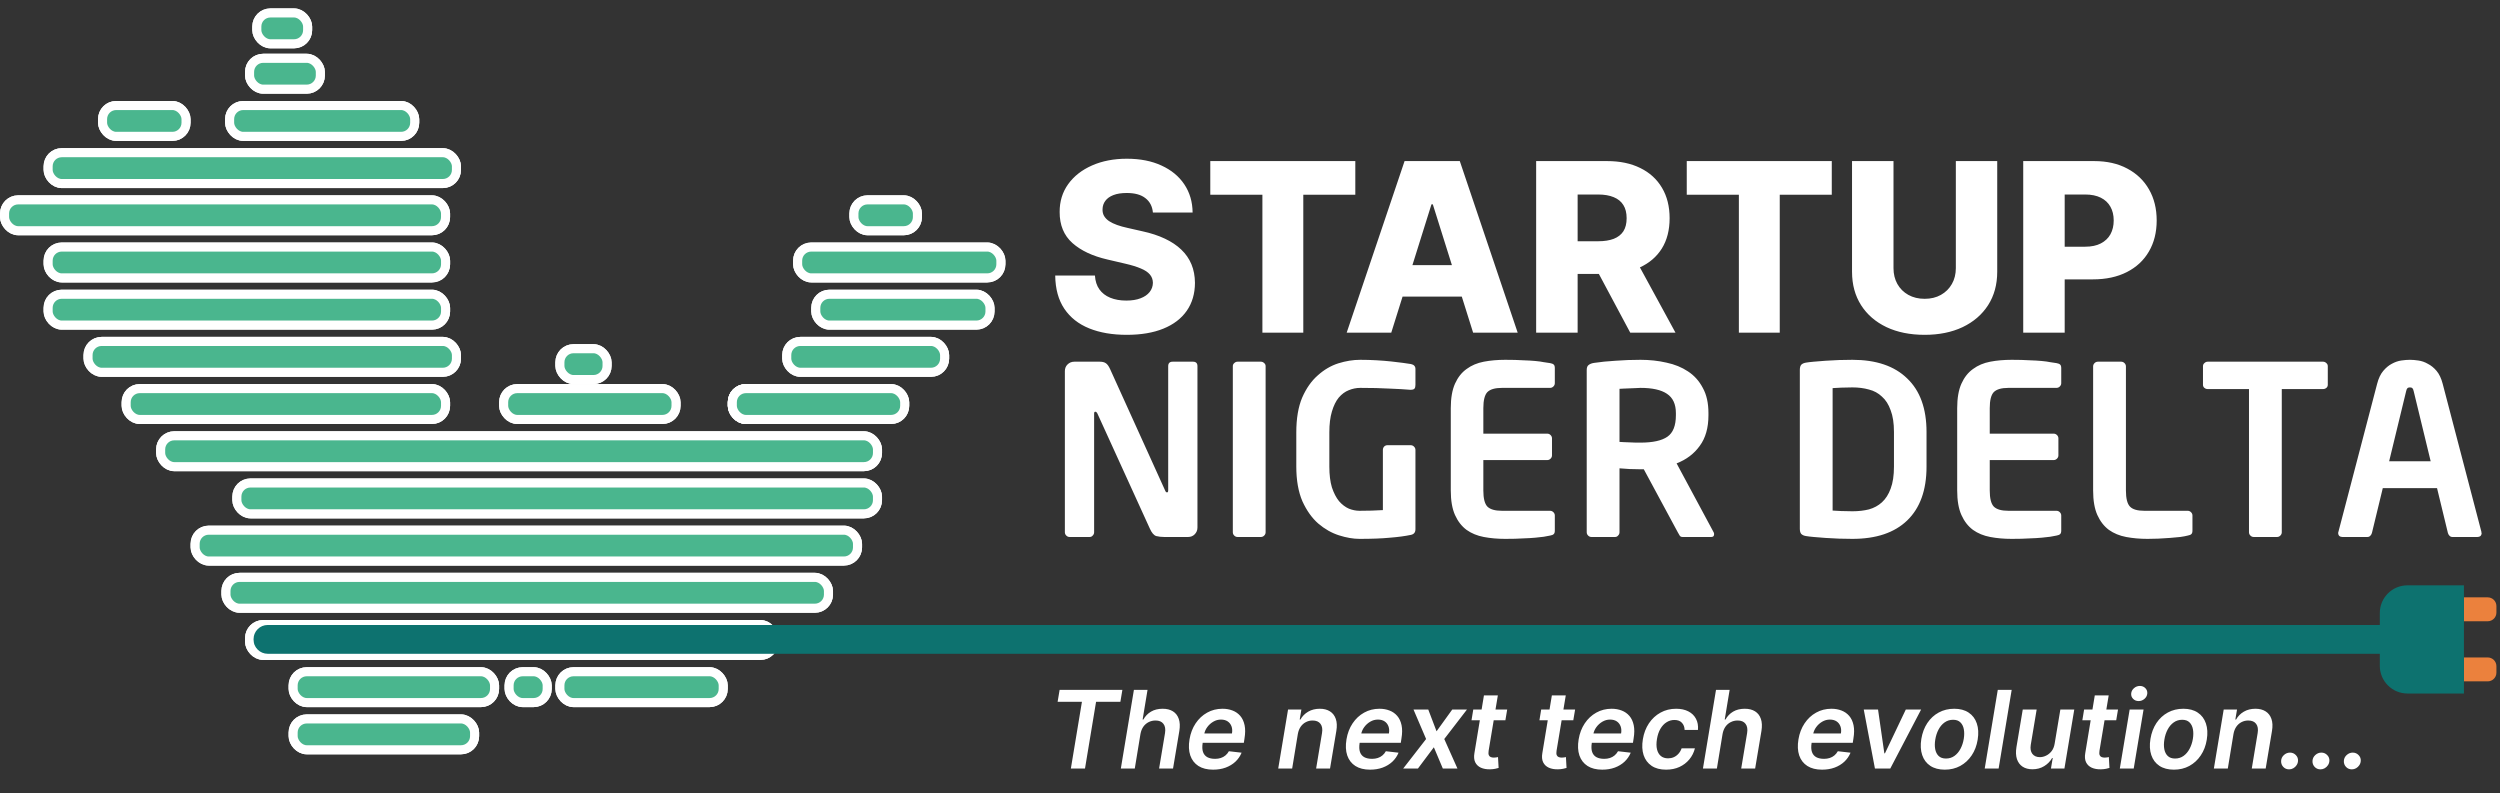 <svg width="208" height="66" viewBox="0 0 208 66" fill="none" xmlns="http://www.w3.org/2000/svg">
<rect x="0" y="0" width="208" height="66" fill="#333333" stroke="none"/>
<path d="M87.994 58.389L88.16 57.396H93.382L93.216 58.389H91.193L90.272 63.94H89.096L90.017 58.389H87.994ZM94.887 61.064L94.414 63.94H93.254L94.341 57.396H95.475L95.066 59.866H95.127C95.282 59.587 95.494 59.367 95.763 59.208C96.033 59.048 96.358 58.968 96.737 58.968C97.074 58.968 97.357 59.039 97.587 59.182C97.817 59.325 97.979 59.534 98.073 59.808C98.169 60.083 98.185 60.419 98.121 60.815L97.597 63.94H96.437L96.929 60.994C96.982 60.664 96.939 60.407 96.798 60.224C96.659 60.038 96.44 59.946 96.14 59.946C95.933 59.946 95.742 59.991 95.568 60.08C95.393 60.167 95.246 60.294 95.127 60.46C95.01 60.627 94.93 60.828 94.887 61.064ZM100.93 64.036C100.438 64.036 100.031 63.934 99.709 63.73C99.388 63.523 99.162 63.231 99.032 62.854C98.904 62.475 98.883 62.028 98.968 61.515C99.051 61.01 99.22 60.567 99.476 60.185C99.732 59.802 100.051 59.504 100.435 59.291C100.82 59.075 101.246 58.968 101.713 58.968C102.015 58.968 102.293 59.017 102.547 59.115C102.801 59.211 103.015 59.36 103.189 59.562C103.364 59.765 103.484 60.023 103.55 60.336C103.616 60.647 103.613 61.017 103.541 61.448L103.487 61.803H99.46L99.585 61.023H102.499C102.537 60.801 102.525 60.604 102.461 60.432C102.397 60.257 102.29 60.12 102.141 60.019C101.992 59.919 101.806 59.869 101.582 59.869C101.354 59.869 101.141 59.928 100.943 60.045C100.747 60.16 100.582 60.309 100.447 60.492C100.313 60.675 100.228 60.868 100.192 61.071L100.061 61.819C100.014 62.125 100.025 62.376 100.093 62.569C100.161 62.763 100.28 62.906 100.451 62.998C100.621 63.089 100.836 63.135 101.096 63.135C101.267 63.135 101.424 63.112 101.569 63.065C101.714 63.018 101.843 62.948 101.956 62.854C102.071 62.758 102.167 62.641 102.243 62.502L103.301 62.624C103.184 62.909 103.013 63.159 102.787 63.372C102.561 63.583 102.29 63.747 101.975 63.864C101.662 63.979 101.313 64.036 100.93 64.036ZM107.981 61.064L107.508 63.94H106.348L107.166 59.032H108.275L108.135 59.866H108.195C108.349 59.591 108.564 59.373 108.841 59.211C109.118 59.049 109.441 58.968 109.809 58.968C110.144 58.968 110.425 59.04 110.653 59.185C110.881 59.328 111.043 59.538 111.139 59.815C111.234 60.09 111.249 60.423 111.183 60.815L110.659 63.94H109.502L109.991 60.994C110.047 60.668 110.005 60.412 109.867 60.227C109.73 60.04 109.511 59.946 109.208 59.946C109.006 59.946 108.82 59.991 108.649 60.08C108.479 60.167 108.335 60.294 108.218 60.46C108.103 60.627 108.024 60.828 107.981 61.064ZM113.989 64.036C113.497 64.036 113.09 63.934 112.768 63.73C112.447 63.523 112.221 63.231 112.091 62.854C111.963 62.475 111.942 62.028 112.027 61.515C112.11 61.01 112.279 60.567 112.535 60.185C112.791 59.802 113.11 59.504 113.494 59.291C113.879 59.075 114.306 58.968 114.772 58.968C115.075 58.968 115.353 59.017 115.606 59.115C115.86 59.211 116.074 59.36 116.248 59.562C116.423 59.765 116.544 60.023 116.61 60.336C116.676 60.647 116.672 61.017 116.6 61.448L116.546 61.803H112.519L112.644 61.023H115.558C115.597 60.801 115.584 60.604 115.52 60.432C115.456 60.257 115.349 60.12 115.2 60.019C115.051 59.919 114.865 59.869 114.641 59.869C114.413 59.869 114.2 59.928 114.002 60.045C113.806 60.16 113.641 60.309 113.507 60.492C113.372 60.675 113.287 60.868 113.251 61.071L113.12 61.819C113.073 62.125 113.084 62.376 113.152 62.569C113.22 62.763 113.339 62.906 113.51 62.998C113.68 63.089 113.895 63.135 114.155 63.135C114.326 63.135 114.483 63.112 114.628 63.065C114.773 63.018 114.902 62.948 115.015 62.854C115.13 62.758 115.226 62.641 115.303 62.502L116.36 62.624C116.243 62.909 116.072 63.159 115.846 63.372C115.62 63.583 115.349 63.747 115.034 63.864C114.721 63.979 114.373 64.036 113.989 64.036ZM118.831 59.032L119.521 60.844L120.828 59.032H122.052L120.163 61.486L121.259 63.94H120.042L119.297 62.173L117.974 63.94H116.747L118.652 61.486L117.603 59.032H118.831ZM125.398 59.032L125.248 59.927H122.429L122.576 59.032H125.398ZM123.464 57.856H124.621L123.854 62.464C123.831 62.62 123.835 62.739 123.867 62.822C123.901 62.903 123.955 62.958 124.03 62.988C124.107 63.018 124.193 63.033 124.289 63.033C124.359 63.033 124.425 63.028 124.487 63.017C124.549 63.004 124.598 62.995 124.634 62.988L124.685 63.892C124.615 63.914 124.52 63.937 124.401 63.963C124.284 63.988 124.143 64.003 123.979 64.007C123.685 64.014 123.429 63.969 123.212 63.873C122.997 63.775 122.839 63.625 122.739 63.423C122.641 63.218 122.619 62.963 122.672 62.656L123.464 57.856ZM131.049 59.032L130.898 59.927H128.08L128.227 59.032H131.049ZM129.115 57.856H130.272L129.505 62.464C129.482 62.62 129.486 62.739 129.518 62.822C129.552 62.903 129.606 62.958 129.681 62.988C129.757 63.018 129.844 63.033 129.94 63.033C130.01 63.033 130.076 63.028 130.138 63.017C130.2 63.004 130.249 62.995 130.285 62.988L130.336 63.892C130.266 63.914 130.171 63.937 130.051 63.963C129.934 63.988 129.794 64.003 129.63 64.007C129.336 64.014 129.08 63.969 128.863 63.873C128.647 63.775 128.49 63.625 128.39 63.423C128.292 63.218 128.269 62.963 128.323 62.656L129.115 57.856ZM133.305 64.036C132.813 64.036 132.406 63.934 132.085 63.73C131.763 63.523 131.537 63.231 131.407 62.854C131.279 62.475 131.258 62.028 131.343 61.515C131.426 61.01 131.596 60.567 131.851 60.185C132.107 59.802 132.427 59.504 132.81 59.291C133.196 59.075 133.622 58.968 134.088 58.968C134.391 58.968 134.669 59.017 134.922 59.115C135.176 59.211 135.39 59.36 135.565 59.562C135.74 59.765 135.86 60.023 135.926 60.336C135.992 60.647 135.989 61.017 135.916 61.448L135.862 61.803H131.835L131.96 61.023H134.875C134.913 60.801 134.9 60.604 134.836 60.432C134.772 60.257 134.666 60.12 134.517 60.019C134.367 59.919 134.181 59.869 133.957 59.869C133.729 59.869 133.516 59.928 133.318 60.045C133.122 60.16 132.957 60.309 132.823 60.492C132.689 60.675 132.603 60.868 132.567 61.071L132.436 61.819C132.389 62.125 132.4 62.376 132.468 62.569C132.536 62.763 132.656 62.906 132.826 62.998C132.997 63.089 133.212 63.135 133.472 63.135C133.642 63.135 133.8 63.112 133.945 63.065C134.089 63.018 134.218 62.948 134.331 62.854C134.446 62.758 134.542 62.641 134.619 62.502L135.677 62.624C135.559 62.909 135.388 63.159 135.162 63.372C134.936 63.583 134.666 63.747 134.35 63.864C134.037 63.979 133.689 64.036 133.305 64.036ZM138.617 64.036C138.127 64.036 137.724 63.929 137.409 63.714C137.093 63.498 136.873 63.201 136.747 62.822C136.624 62.441 136.603 62.002 136.686 61.505C136.767 61.007 136.935 60.567 137.188 60.185C137.444 59.802 137.766 59.504 138.153 59.291C138.541 59.075 138.975 58.968 139.454 58.968C139.852 58.968 140.192 59.041 140.473 59.188C140.757 59.333 140.968 59.539 141.106 59.805C141.247 60.069 141.301 60.378 141.269 60.732H140.16C140.156 60.495 140.082 60.298 139.94 60.141C139.797 59.981 139.588 59.901 139.313 59.901C139.075 59.901 138.855 59.965 138.655 60.093C138.455 60.218 138.285 60.4 138.147 60.636C138.008 60.873 137.913 61.156 137.859 61.486C137.804 61.821 137.805 62.108 137.863 62.349C137.922 62.588 138.03 62.772 138.185 62.902C138.343 63.03 138.542 63.094 138.783 63.094C138.953 63.094 139.112 63.062 139.259 62.998C139.406 62.932 139.535 62.837 139.646 62.713C139.759 62.59 139.847 62.44 139.911 62.263H141.017C140.929 62.61 140.774 62.918 140.55 63.186C140.329 63.453 140.054 63.661 139.726 63.813C139.397 63.962 139.028 64.036 138.617 64.036ZM143.318 61.064L142.845 63.94H141.685L142.772 57.396H143.906L143.497 59.866H143.558C143.714 59.587 143.926 59.367 144.194 59.208C144.465 59.048 144.789 58.968 145.169 58.968C145.505 58.968 145.789 59.039 146.019 59.182C146.249 59.325 146.411 59.534 146.504 59.808C146.6 60.083 146.616 60.419 146.552 60.815L146.028 63.94H144.868L145.36 60.994C145.414 60.664 145.37 60.407 145.229 60.224C145.091 60.038 144.871 59.946 144.571 59.946C144.364 59.946 144.174 59.991 143.999 60.08C143.824 60.167 143.677 60.294 143.558 60.46C143.441 60.627 143.361 60.828 143.318 61.064ZM151.594 64.036C151.101 64.036 150.695 63.934 150.373 63.73C150.051 63.523 149.825 63.231 149.695 62.854C149.567 62.475 149.546 62.028 149.631 61.515C149.714 61.01 149.884 60.567 150.14 60.185C150.395 59.802 150.715 59.504 151.098 59.291C151.484 59.075 151.91 58.968 152.376 58.968C152.679 58.968 152.957 59.017 153.211 59.115C153.464 59.211 153.678 59.36 153.853 59.562C154.028 59.765 154.148 60.023 154.214 60.336C154.28 60.647 154.277 61.017 154.204 61.448L154.15 61.803H150.124L150.248 61.023H153.163C153.201 60.801 153.188 60.604 153.124 60.432C153.06 60.257 152.954 60.12 152.805 60.019C152.656 59.919 152.469 59.869 152.245 59.869C152.018 59.869 151.804 59.928 151.606 60.045C151.41 60.16 151.245 60.309 151.111 60.492C150.977 60.675 150.892 60.868 150.855 61.071L150.724 61.819C150.677 62.125 150.688 62.376 150.756 62.569C150.824 62.763 150.944 62.906 151.114 62.998C151.285 63.089 151.5 63.135 151.76 63.135C151.93 63.135 152.088 63.112 152.233 63.065C152.378 63.018 152.506 62.948 152.619 62.854C152.734 62.758 152.83 62.641 152.907 62.502L153.965 62.624C153.848 62.909 153.676 63.159 153.45 63.372C153.224 63.583 152.954 63.747 152.639 63.864C152.325 63.979 151.977 64.036 151.594 64.036ZM159.838 59.032L157.272 63.94H155.994L155.064 59.032H156.253L156.777 62.678H156.828L158.563 59.032H159.838ZM161.808 64.036C161.324 64.036 160.921 63.93 160.6 63.717C160.28 63.504 160.055 63.204 159.926 62.819C159.796 62.433 159.772 61.986 159.855 61.477C159.938 60.974 160.104 60.534 160.354 60.157C160.605 59.78 160.921 59.488 161.303 59.281C161.686 59.072 162.116 58.968 162.591 58.968C163.074 58.968 163.476 59.075 163.795 59.291C164.115 59.504 164.34 59.803 164.47 60.189C164.602 60.574 164.626 61.024 164.543 61.537C164.462 62.038 164.295 62.476 164.042 62.851C163.79 63.226 163.474 63.517 163.092 63.726C162.711 63.933 162.283 64.036 161.808 64.036ZM161.904 63.11C162.172 63.11 162.407 63.037 162.61 62.892C162.814 62.745 162.982 62.548 163.112 62.301C163.244 62.052 163.335 61.775 163.386 61.47C163.433 61.176 163.434 60.91 163.39 60.671C163.345 60.431 163.249 60.24 163.102 60.099C162.957 59.956 162.756 59.885 162.498 59.885C162.23 59.885 161.992 59.96 161.785 60.109C161.581 60.256 161.414 60.454 161.284 60.703C161.154 60.95 161.064 61.226 161.015 61.531C160.966 61.825 160.964 62.091 161.009 62.33C161.054 62.568 161.149 62.758 161.296 62.899C161.443 63.039 161.646 63.11 161.904 63.11ZM167.372 57.396L166.286 63.94H165.129L166.215 57.396H167.372ZM170.946 61.876L171.422 59.032H172.579L171.761 63.94H170.639L170.786 63.068H170.735C170.582 63.343 170.362 63.568 170.077 63.742C169.793 63.917 169.467 64.004 169.099 64.004C168.777 64.004 168.505 63.933 168.284 63.79C168.062 63.645 167.905 63.435 167.811 63.161C167.719 62.884 167.705 62.549 167.769 62.157L168.293 59.032H169.45L168.958 61.978C168.909 62.289 168.954 62.536 169.092 62.72C169.233 62.903 169.442 62.995 169.719 62.995C169.889 62.995 170.061 62.953 170.233 62.87C170.408 62.787 170.56 62.663 170.69 62.499C170.82 62.333 170.905 62.125 170.946 61.876ZM176.219 59.032L176.069 59.927H173.251L173.398 59.032H176.219ZM174.286 57.856H175.443L174.676 62.464C174.653 62.62 174.657 62.739 174.689 62.822C174.723 62.903 174.777 62.958 174.852 62.988C174.928 63.018 175.015 63.033 175.111 63.033C175.181 63.033 175.247 63.028 175.309 63.017C175.371 63.004 175.42 62.995 175.456 62.988L175.507 63.892C175.437 63.914 175.342 63.937 175.222 63.963C175.105 63.988 174.965 64.003 174.801 64.007C174.507 64.014 174.251 63.969 174.034 63.873C173.818 63.775 173.661 63.625 173.561 63.423C173.463 63.218 173.44 62.963 173.494 62.656L174.286 57.856ZM176.369 63.94L177.187 59.032H178.344L177.526 63.94H176.369ZM177.935 58.329C177.749 58.329 177.596 58.267 177.475 58.144C177.353 58.02 177.3 57.872 177.315 57.699C177.33 57.527 177.407 57.379 177.548 57.255C177.691 57.132 177.854 57.07 178.037 57.07C178.222 57.07 178.375 57.132 178.494 57.255C178.615 57.379 178.669 57.527 178.654 57.699C178.641 57.872 178.563 58.02 178.421 58.144C178.28 58.267 178.118 58.329 177.935 58.329ZM180.869 64.036C180.386 64.036 179.983 63.93 179.661 63.717C179.342 63.504 179.117 63.204 178.987 62.819C178.857 62.433 178.834 61.986 178.917 61.477C179 60.974 179.166 60.534 179.415 60.157C179.667 59.78 179.983 59.488 180.364 59.281C180.748 59.072 181.177 58.968 181.652 58.968C182.136 58.968 182.537 59.075 182.857 59.291C183.177 59.504 183.401 59.803 183.531 60.189C183.663 60.574 183.688 61.024 183.605 61.537C183.524 62.038 183.357 62.476 183.103 62.851C182.852 63.226 182.535 63.517 182.154 63.726C181.773 63.933 181.344 64.036 180.869 64.036ZM180.965 63.11C181.234 63.11 181.469 63.037 181.671 62.892C181.876 62.745 182.043 62.548 182.173 62.301C182.305 62.052 182.397 61.775 182.448 61.47C182.495 61.176 182.496 60.91 182.451 60.671C182.406 60.431 182.31 60.24 182.163 60.099C182.019 59.956 181.817 59.885 181.559 59.885C181.291 59.885 181.054 59.96 180.847 60.109C180.642 60.256 180.475 60.454 180.345 60.703C180.215 60.95 180.126 61.226 180.077 61.531C180.028 61.825 180.026 62.091 180.07 62.33C180.115 62.568 180.211 62.758 180.358 62.899C180.505 63.039 180.707 63.11 180.965 63.11ZM185.827 61.064L185.354 63.94H184.194L185.012 59.032H186.121L185.98 59.866H186.041C186.194 59.591 186.409 59.373 186.686 59.211C186.963 59.049 187.286 58.968 187.654 58.968C187.989 58.968 188.27 59.04 188.498 59.185C188.726 59.328 188.888 59.538 188.984 59.815C189.08 60.09 189.095 60.423 189.029 60.815L188.505 63.94H187.348L187.837 60.994C187.892 60.668 187.85 60.412 187.712 60.227C187.576 60.04 187.356 59.946 187.054 59.946C186.851 59.946 186.665 59.991 186.494 60.08C186.324 60.167 186.18 60.294 186.063 60.46C185.948 60.627 185.869 60.828 185.827 61.064ZM190.454 64.011C190.258 64.011 190.096 63.943 189.968 63.806C189.84 63.67 189.781 63.504 189.789 63.308C189.798 63.116 189.875 62.953 190.022 62.819C190.169 62.684 190.339 62.617 190.531 62.617C190.72 62.617 190.881 62.686 191.013 62.822C191.147 62.958 191.208 63.12 191.195 63.308C191.187 63.44 191.146 63.559 191.074 63.666C191.004 63.772 190.914 63.856 190.805 63.918C190.697 63.98 190.58 64.011 190.454 64.011ZM193.064 64.011C192.868 64.011 192.706 63.943 192.578 63.806C192.45 63.67 192.391 63.504 192.399 63.308C192.408 63.116 192.486 62.953 192.633 62.819C192.78 62.684 192.949 62.617 193.141 62.617C193.33 62.617 193.491 62.686 193.623 62.822C193.757 62.958 193.818 63.12 193.805 63.308C193.797 63.44 193.756 63.559 193.684 63.666C193.614 63.772 193.524 63.856 193.415 63.918C193.307 63.98 193.19 64.011 193.064 64.011ZM195.674 64.011C195.478 64.011 195.316 63.943 195.188 63.806C195.06 63.67 195.001 63.504 195.009 63.308C195.018 63.116 195.096 62.953 195.243 62.819C195.39 62.684 195.559 62.617 195.751 62.617C195.94 62.617 196.101 62.686 196.233 62.822C196.367 62.958 196.428 63.12 196.415 63.308C196.407 63.44 196.366 63.559 196.294 63.666C196.224 63.772 196.134 63.856 196.026 63.918C195.917 63.98 195.8 64.011 195.674 64.011Z" fill="white"/>
<rect x="24.388" y="55.888" width="16.76" height="2.567" rx="1.132" fill="#4AB68E" stroke="white" stroke-width="0.755"/>
<rect x="24.388" y="59.815" width="15.099" height="2.567" rx="1.132" fill="#4AB68E" stroke="white" stroke-width="0.755"/>
<rect x="42.356" y="55.888" width="3.171" height="2.567" rx="1.132" fill="#4AB68E" stroke="white" stroke-width="0.755"/>
<rect x="46.583" y="55.888" width="13.589" height="2.567" rx="1.132" fill="#4AB68E" stroke="white" stroke-width="0.755"/>
<rect x="20.764" y="51.962" width="43.637" height="2.567" rx="1.132" fill="#4AB68E" stroke="white" stroke-width="0.755"/>
<rect x="18.799" y="48.037" width="50.13" height="2.567" rx="1.132" fill="#4AB68E" stroke="white" stroke-width="0.755"/>
<rect x="16.234" y="44.111" width="55.112" height="2.567" rx="1.132" fill="#4AB68E" stroke="white" stroke-width="0.755"/>
<rect x="19.707" y="40.184" width="53.3" height="2.567" rx="1.132" fill="#4AB68E" stroke="white" stroke-width="0.755"/>
<rect x="13.366" y="36.258" width="59.642" height="2.567" rx="1.132" fill="#4AB68E" stroke="white" stroke-width="0.755"/>
<rect x="10.496" y="32.332" width="26.575" height="2.567" rx="1.132" fill="#4AB68E" stroke="white" stroke-width="0.755"/>
<rect x="41.903" y="32.332" width="14.344" height="2.567" rx="1.132" fill="#4AB68E" stroke="white" stroke-width="0.755"/>
<rect x="60.928" y="32.332" width="12.985" height="2.567" rx="1.132" fill="#4AB68E" stroke="white" stroke-width="0.755"/>
<rect x="60.928" y="32.332" width="14.344" height="2.567" rx="1.132" fill="#4AB68E" stroke="white" stroke-width="0.755"/>
<rect x="46.583" y="29.012" width="3.926" height="2.567" rx="1.132" fill="#4AB68E" stroke="white" stroke-width="0.755"/>
<rect x="65.457" y="28.407" width="13.136" height="2.567" rx="1.132" fill="#4AB68E" stroke="white" stroke-width="0.755"/>
<rect x="67.873" y="24.481" width="14.495" height="2.567" rx="1.132" fill="#4AB68E" stroke="white" stroke-width="0.755"/>
<rect x="66.363" y="20.554" width="16.911" height="2.567" rx="1.132" fill="#4AB68E" stroke="white" stroke-width="0.755"/>
<rect x="71.045" y="16.629" width="5.285" height="2.567" rx="1.132" fill="#4AB68E" stroke="white" stroke-width="0.755"/>
<rect x="7.325" y="28.407" width="30.652" height="2.567" rx="1.132" fill="#4AB68E" stroke="white" stroke-width="0.755"/>
<rect x="4.004" y="24.481" width="33.068" height="2.567" rx="1.132" fill="#4AB68E" stroke="white" stroke-width="0.755"/>
<rect x="4.004" y="20.554" width="33.068" height="2.567" rx="1.132" fill="#4AB68E" stroke="white" stroke-width="0.755"/>
<rect x="0.379" y="16.629" width="36.691" height="2.567" rx="1.132" fill="#4AB68E" stroke="white" stroke-width="0.755"/>
<rect x="4.004" y="12.704" width="33.973" height="2.567" rx="1.132" fill="#4AB68E" stroke="white" stroke-width="0.755"/>
<rect x="8.533" y="8.779" width="6.946" height="2.567" rx="1.132" fill="#4AB68E" stroke="white" stroke-width="0.755"/>
<rect x="19.103" y="8.779" width="15.401" height="2.567" rx="1.132" fill="#4AB68E" stroke="white" stroke-width="0.755"/>
<rect x="20.764" y="4.851" width="5.889" height="2.567" rx="1.132" fill="#4AB68E" stroke="white" stroke-width="0.755"/>
<rect x="21.367" y="1.077" width="4.228" height="2.567" rx="1.132" fill="#4AB68E" stroke="white" stroke-width="0.755"/>
<rect x="24.388" y="55.888" width="16.76" height="2.567" rx="1.132" fill="#4AB68E" stroke="white" stroke-width="0.755"/>
<rect x="24.388" y="59.815" width="15.099" height="2.567" rx="1.132" fill="#4AB68E" stroke="white" stroke-width="0.755"/>
<rect x="42.356" y="55.888" width="3.171" height="2.567" rx="1.132" fill="#4AB68E" stroke="white" stroke-width="0.755"/>
<rect x="46.583" y="55.888" width="13.589" height="2.567" rx="1.132" fill="#4AB68E" stroke="white" stroke-width="0.755"/>
<rect x="20.764" y="51.962" width="43.637" height="2.567" rx="1.132" fill="#4AB68E" stroke="white" stroke-width="0.755"/>
<rect x="18.799" y="48.037" width="50.13" height="2.567" rx="1.132" fill="#4AB68E" stroke="white" stroke-width="0.755"/>
<rect x="16.234" y="44.111" width="55.112" height="2.567" rx="1.132" fill="#4AB68E" stroke="white" stroke-width="0.755"/>
<rect x="19.707" y="40.184" width="53.3" height="2.567" rx="1.132" fill="#4AB68E" stroke="white" stroke-width="0.755"/>
<rect x="13.366" y="36.258" width="59.642" height="2.567" rx="1.132" fill="#4AB68E" stroke="white" stroke-width="0.755"/>
<rect x="10.496" y="32.332" width="26.575" height="2.567" rx="1.132" fill="#4AB68E" stroke="white" stroke-width="0.755"/>
<rect x="41.903" y="32.332" width="14.344" height="2.567" rx="1.132" fill="#4AB68E" stroke="white" stroke-width="0.755"/>
<rect x="60.928" y="32.332" width="12.985" height="2.567" rx="1.132" fill="#4AB68E" stroke="white" stroke-width="0.755"/>
<rect x="60.928" y="32.332" width="14.344" height="2.567" rx="1.132" fill="#4AB68E" stroke="white" stroke-width="0.755"/>
<rect x="46.583" y="29.012" width="3.926" height="2.567" rx="1.132" fill="#4AB68E" stroke="white" stroke-width="0.755"/>
<rect x="65.457" y="28.407" width="13.136" height="2.567" rx="1.132" fill="#4AB68E" stroke="white" stroke-width="0.755"/>
<rect x="67.873" y="24.481" width="14.495" height="2.567" rx="1.132" fill="#4AB68E" stroke="white" stroke-width="0.755"/>
<rect x="66.363" y="20.554" width="16.911" height="2.567" rx="1.132" fill="#4AB68E" stroke="white" stroke-width="0.755"/>
<rect x="71.045" y="16.629" width="5.285" height="2.567" rx="1.132" fill="#4AB68E" stroke="white" stroke-width="0.755"/>
<rect x="7.325" y="28.407" width="30.652" height="2.567" rx="1.132" fill="#4AB68E" stroke="white" stroke-width="0.755"/>
<rect x="4.004" y="24.481" width="33.068" height="2.567" rx="1.132" fill="#4AB68E" stroke="white" stroke-width="0.755"/>
<rect x="4.004" y="20.554" width="33.068" height="2.567" rx="1.132" fill="#4AB68E" stroke="white" stroke-width="0.755"/>
<rect x="0.379" y="16.629" width="36.691" height="2.567" rx="1.132" fill="#4AB68E" stroke="white" stroke-width="0.755"/>
<rect x="4.004" y="12.704" width="33.973" height="2.567" rx="1.132" fill="#4AB68E" stroke="white" stroke-width="0.755"/>
<rect x="8.533" y="8.779" width="6.946" height="2.567" rx="1.132" fill="#4AB68E" stroke="white" stroke-width="0.755"/>
<rect x="19.103" y="8.779" width="15.401" height="2.567" rx="1.132" fill="#4AB68E" stroke="white" stroke-width="0.755"/>
<rect x="20.764" y="4.851" width="5.889" height="2.567" rx="1.132" fill="#4AB68E" stroke="white" stroke-width="0.755"/>
<rect x="21.367" y="1.077" width="4.228" height="2.567" rx="1.132" fill="#4AB68E" stroke="white" stroke-width="0.755"/>
<path d="M95.921 17.681C95.875 17.17 95.668 16.773 95.301 16.489C94.939 16.201 94.421 16.057 93.747 16.057C93.3 16.057 92.929 16.115 92.631 16.232C92.334 16.348 92.111 16.508 91.962 16.713C91.814 16.912 91.737 17.142 91.732 17.403C91.723 17.616 91.765 17.805 91.858 17.967C91.955 18.13 92.095 18.274 92.276 18.399C92.462 18.52 92.685 18.627 92.945 18.72C93.205 18.813 93.498 18.894 93.823 18.964L95.05 19.243C95.757 19.396 96.379 19.601 96.918 19.856C97.462 20.112 97.917 20.416 98.284 20.769C98.656 21.123 98.937 21.529 99.128 21.989C99.319 22.449 99.416 22.965 99.421 23.537C99.416 24.438 99.188 25.212 98.738 25.858C98.287 26.504 97.639 26.999 96.793 27.343C95.952 27.686 94.936 27.858 93.747 27.858C92.552 27.858 91.511 27.68 90.624 27.322C89.736 26.964 89.046 26.42 88.554 25.691C88.061 24.961 87.808 24.039 87.794 22.923H91.098C91.126 23.383 91.249 23.767 91.467 24.073C91.686 24.38 91.985 24.613 92.367 24.77C92.752 24.928 93.198 25.008 93.705 25.008C94.169 25.008 94.564 24.945 94.89 24.819C95.22 24.694 95.473 24.52 95.65 24.297C95.826 24.073 95.917 23.818 95.921 23.53C95.917 23.26 95.833 23.03 95.671 22.84C95.508 22.645 95.257 22.477 94.918 22.338C94.583 22.194 94.156 22.061 93.635 21.941L92.143 21.592C90.907 21.308 89.934 20.851 89.223 20.219C88.512 19.582 88.159 18.722 88.163 17.64C88.159 16.757 88.396 15.983 88.874 15.319C89.353 14.654 90.015 14.136 90.861 13.764C91.707 13.392 92.671 13.206 93.754 13.206C94.86 13.206 95.819 13.395 96.632 13.771C97.45 14.143 98.085 14.665 98.535 15.339C98.986 16.013 99.216 16.794 99.225 17.681H95.921ZM100.696 16.204V13.402H112.762V16.204H108.434V27.677H105.032V16.204H100.696ZM115.753 27.677H112.044L116.861 13.402H121.455L126.271 27.677H122.563L119.21 16.998H119.099L115.753 27.677ZM115.258 22.059H123.009V24.68H115.258V22.059ZM127.808 27.677V13.402H133.705C134.774 13.402 135.697 13.594 136.473 13.98C137.253 14.361 137.855 14.909 138.278 15.625C138.701 16.336 138.912 17.18 138.912 18.155C138.912 19.145 138.696 19.986 138.264 20.679C137.832 21.367 137.219 21.892 136.424 22.254C135.629 22.612 134.688 22.791 133.601 22.791H129.872V20.072H132.96C133.48 20.072 133.914 20.005 134.263 19.87C134.616 19.731 134.883 19.522 135.065 19.243C135.246 18.959 135.336 18.597 135.336 18.155C135.336 17.714 135.246 17.349 135.065 17.061C134.883 16.768 134.616 16.55 134.263 16.406C133.91 16.257 133.475 16.183 132.96 16.183H131.259V27.677H127.808ZM135.845 21.153L139.4 27.677H135.636L132.151 21.153H135.845ZM140.338 16.204V13.402H152.404V16.204H148.075V27.677H144.674V16.204H140.338ZM162.726 13.402H166.169V22.61C166.169 23.674 165.916 24.601 165.409 25.391C164.903 26.176 164.196 26.785 163.29 27.217C162.384 27.645 161.331 27.858 160.132 27.858C158.92 27.858 157.86 27.645 156.954 27.217C156.048 26.785 155.344 26.176 154.842 25.391C154.34 24.601 154.089 23.674 154.089 22.61V13.402H157.539V22.31C157.539 22.802 157.646 23.242 157.86 23.627C158.078 24.013 158.383 24.315 158.773 24.534C159.164 24.752 159.617 24.861 160.132 24.861C160.648 24.861 161.099 24.752 161.485 24.534C161.875 24.315 162.179 24.013 162.398 23.627C162.616 23.242 162.726 22.802 162.726 22.31V13.402ZM168.332 27.677V13.402H174.229C175.297 13.402 176.22 13.611 176.996 14.029C177.777 14.443 178.378 15.021 178.801 15.765C179.224 16.503 179.436 17.363 179.436 18.344C179.436 19.329 179.22 20.191 178.787 20.93C178.36 21.664 177.749 22.233 176.954 22.637C176.16 23.042 175.216 23.244 174.124 23.244H170.485V20.526H173.483C174.003 20.526 174.438 20.435 174.786 20.254C175.139 20.072 175.407 19.819 175.588 19.494C175.769 19.164 175.86 18.78 175.86 18.344C175.86 17.902 175.769 17.521 175.588 17.201C175.407 16.875 175.139 16.624 174.786 16.448C174.433 16.271 173.999 16.183 173.483 16.183H171.782V27.677H168.332ZM99.628 43.892C99.628 44.114 99.55 44.304 99.393 44.461C99.249 44.605 99.066 44.677 98.843 44.677H96.861C96.625 44.677 96.403 44.651 96.193 44.599C95.997 44.533 95.82 44.324 95.663 43.971L91.306 34.411C91.253 34.306 91.194 34.254 91.129 34.254C91.064 34.254 91.031 34.306 91.031 34.411V44.285C91.031 44.389 90.992 44.481 90.913 44.559C90.848 44.638 90.763 44.677 90.658 44.677H88.989C88.885 44.677 88.793 44.638 88.715 44.559C88.636 44.481 88.597 44.389 88.597 44.285V30.878C88.597 30.655 88.669 30.472 88.813 30.328C88.97 30.171 89.159 30.093 89.382 30.093H91.502C91.711 30.093 91.875 30.132 91.993 30.211C92.124 30.289 92.248 30.459 92.366 30.721L96.939 40.81C96.978 40.915 97.031 40.967 97.096 40.967C97.162 40.967 97.194 40.908 97.194 40.791V30.466C97.194 30.217 97.319 30.093 97.567 30.093H99.255C99.504 30.093 99.628 30.217 99.628 30.466V43.892ZM105.299 44.285C105.299 44.389 105.26 44.481 105.182 44.559C105.103 44.638 105.012 44.677 104.907 44.677H102.964C102.859 44.677 102.767 44.638 102.689 44.559C102.61 44.481 102.571 44.389 102.571 44.285V30.466C102.571 30.361 102.61 30.276 102.689 30.211C102.767 30.132 102.859 30.093 102.964 30.093H104.907C105.012 30.093 105.103 30.132 105.182 30.211C105.26 30.276 105.299 30.361 105.299 30.466V44.285ZM117.765 44.029C117.765 44.291 117.641 44.448 117.392 44.501C116.895 44.605 116.313 44.684 115.645 44.736C114.978 44.802 114.134 44.834 113.113 44.834C112.59 44.834 112.02 44.736 111.405 44.54C110.79 44.344 110.215 44.016 109.678 43.558C109.155 43.1 108.716 42.485 108.363 41.713C108.023 40.928 107.852 39.96 107.852 38.808V35.982C107.852 34.817 108.016 33.849 108.343 33.077C108.683 32.304 109.115 31.689 109.639 31.231C110.162 30.76 110.731 30.427 111.346 30.23C111.975 30.034 112.583 29.936 113.172 29.936C113.643 29.936 114.095 29.949 114.526 29.975C114.971 30.001 115.377 30.034 115.743 30.073C116.11 30.113 116.437 30.152 116.725 30.191C117.013 30.23 117.235 30.263 117.392 30.289C117.641 30.341 117.765 30.479 117.765 30.701V32.017C117.765 32.16 117.739 32.265 117.687 32.331C117.634 32.396 117.53 32.429 117.373 32.429H117.314C116.856 32.389 116.286 32.357 115.606 32.331C114.925 32.291 114.114 32.272 113.172 32.272C112.845 32.272 112.524 32.337 112.21 32.468C111.909 32.586 111.634 32.789 111.386 33.077C111.15 33.364 110.96 33.75 110.816 34.235C110.673 34.706 110.601 35.288 110.601 35.982V38.808C110.601 39.502 110.673 40.084 110.816 40.555C110.974 41.026 111.17 41.406 111.405 41.694C111.654 41.981 111.929 42.191 112.23 42.322C112.531 42.44 112.825 42.498 113.113 42.498C113.807 42.498 114.454 42.479 115.056 42.44V37.434C115.056 37.329 115.089 37.238 115.155 37.159C115.233 37.081 115.325 37.041 115.429 37.041H117.373C117.477 37.041 117.569 37.081 117.647 37.159C117.726 37.238 117.765 37.329 117.765 37.434V44.029ZM129.361 44.147C129.361 44.291 129.329 44.389 129.263 44.442C129.211 44.494 129.113 44.533 128.969 44.559C128.812 44.586 128.635 44.618 128.439 44.658C128.256 44.684 128.02 44.71 127.732 44.736C127.457 44.762 127.117 44.782 126.711 44.795C126.319 44.821 125.828 44.834 125.239 44.834C124.598 44.834 124.003 44.782 123.453 44.677C122.903 44.573 122.426 44.376 122.02 44.088C121.614 43.787 121.294 43.375 121.058 42.852C120.823 42.328 120.705 41.648 120.705 40.81V33.96C120.705 33.122 120.823 32.442 121.058 31.918C121.294 31.395 121.614 30.989 122.02 30.701C122.426 30.4 122.903 30.198 123.453 30.093C124.003 29.988 124.598 29.936 125.239 29.936C125.828 29.936 126.319 29.949 126.711 29.975C127.117 29.988 127.457 30.008 127.732 30.034C128.02 30.06 128.256 30.093 128.439 30.132C128.635 30.158 128.812 30.184 128.969 30.211C129.113 30.237 129.211 30.276 129.263 30.328C129.329 30.381 129.361 30.479 129.361 30.623V31.879C129.361 31.984 129.322 32.075 129.244 32.154C129.165 32.232 129.073 32.272 128.969 32.272H124.964C124.389 32.272 123.983 32.389 123.747 32.625C123.525 32.861 123.414 33.306 123.414 33.96V36.08H128.733C128.838 36.08 128.93 36.119 129.008 36.197C129.087 36.276 129.126 36.368 129.126 36.472V37.886C129.126 37.99 129.087 38.082 129.008 38.16C128.93 38.239 128.838 38.278 128.733 38.278H123.414V40.81C123.414 41.465 123.525 41.91 123.747 42.145C123.983 42.381 124.389 42.498 124.964 42.498H128.969C129.073 42.498 129.165 42.538 129.244 42.616C129.322 42.695 129.361 42.786 129.361 42.891V44.147ZM142.614 44.442C142.614 44.599 142.536 44.677 142.379 44.677H139.984C139.879 44.677 139.801 44.638 139.749 44.559C139.696 44.481 139.644 44.389 139.591 44.285L136.765 39.044H136.49C136.228 39.044 135.927 39.037 135.587 39.024C135.247 38.998 134.966 38.978 134.743 38.965V44.285C134.743 44.389 134.704 44.481 134.625 44.559C134.56 44.638 134.475 44.677 134.37 44.677H132.407C132.303 44.677 132.211 44.638 132.132 44.559C132.054 44.481 132.015 44.389 132.015 44.285V30.78C132.015 30.584 132.067 30.446 132.172 30.368C132.289 30.276 132.446 30.217 132.643 30.191C133.153 30.113 133.742 30.054 134.409 30.014C135.077 29.962 135.77 29.936 136.49 29.936C137.249 29.936 137.969 30.014 138.649 30.171C139.33 30.315 139.925 30.557 140.436 30.898C140.959 31.238 141.371 31.696 141.672 32.272C141.986 32.834 142.143 33.535 142.143 34.372V34.549C142.143 35.596 141.901 36.446 141.417 37.1C140.946 37.755 140.305 38.239 139.493 38.553L142.575 44.285C142.601 44.324 142.614 44.376 142.614 44.442ZM139.434 34.372C139.434 33.626 139.186 33.09 138.689 32.762C138.204 32.435 137.472 32.272 136.49 32.272C136.385 32.272 136.248 32.278 136.078 32.291C135.921 32.291 135.757 32.298 135.587 32.311C135.417 32.311 135.253 32.318 135.096 32.331C134.952 32.331 134.835 32.337 134.743 32.35V36.767C134.822 36.767 134.939 36.773 135.096 36.786C135.267 36.786 135.437 36.793 135.607 36.806C135.79 36.806 135.96 36.812 136.117 36.826C136.287 36.826 136.412 36.826 136.49 36.826C137.511 36.826 138.257 36.662 138.728 36.335C139.199 36.008 139.434 35.412 139.434 34.549V34.372ZM160.287 38.828C160.287 40.778 159.75 42.269 158.677 43.303C157.617 44.324 156.099 44.834 154.123 44.834C153.77 44.834 153.397 44.828 153.004 44.815C152.625 44.802 152.252 44.782 151.886 44.756C151.532 44.73 151.205 44.703 150.904 44.677C150.616 44.651 150.4 44.625 150.256 44.599C150.086 44.573 149.955 44.514 149.864 44.422C149.785 44.331 149.746 44.187 149.746 43.99V30.78C149.746 30.584 149.785 30.44 149.864 30.348C149.955 30.256 150.086 30.198 150.256 30.171C150.4 30.145 150.616 30.119 150.904 30.093C151.205 30.067 151.532 30.041 151.886 30.014C152.252 29.988 152.625 29.968 153.004 29.955C153.397 29.942 153.77 29.936 154.123 29.936C156.099 29.936 157.617 30.453 158.677 31.486C159.75 32.507 160.287 33.992 160.287 35.942V38.828ZM157.578 35.942C157.578 35.209 157.486 34.608 157.303 34.136C157.133 33.652 156.891 33.273 156.577 32.998C156.276 32.71 155.916 32.514 155.497 32.409C155.079 32.291 154.621 32.232 154.123 32.232C153.757 32.232 153.443 32.239 153.181 32.252C152.919 32.265 152.684 32.278 152.474 32.291V42.479C152.684 42.492 152.919 42.505 153.181 42.518C153.443 42.531 153.757 42.538 154.123 42.538C154.621 42.538 155.079 42.485 155.497 42.381C155.916 42.263 156.276 42.067 156.577 41.792C156.891 41.504 157.133 41.124 157.303 40.653C157.486 40.169 157.578 39.561 157.578 38.828V35.942ZM171.495 44.147C171.495 44.291 171.462 44.389 171.397 44.442C171.344 44.494 171.246 44.533 171.102 44.559C170.945 44.586 170.769 44.618 170.572 44.658C170.389 44.684 170.154 44.71 169.866 44.736C169.591 44.762 169.251 44.782 168.845 44.795C168.452 44.821 167.962 44.834 167.373 44.834C166.732 44.834 166.136 44.782 165.587 44.677C165.037 44.573 164.559 44.376 164.154 44.088C163.748 43.787 163.427 43.375 163.192 42.852C162.956 42.328 162.838 41.648 162.838 40.81V33.96C162.838 33.122 162.956 32.442 163.192 31.918C163.427 31.395 163.748 30.989 164.154 30.701C164.559 30.4 165.037 30.198 165.587 30.093C166.136 29.988 166.732 29.936 167.373 29.936C167.962 29.936 168.452 29.949 168.845 29.975C169.251 29.988 169.591 30.008 169.866 30.034C170.154 30.06 170.389 30.093 170.572 30.132C170.769 30.158 170.945 30.184 171.102 30.211C171.246 30.237 171.344 30.276 171.397 30.328C171.462 30.381 171.495 30.479 171.495 30.623V31.879C171.495 31.984 171.456 32.075 171.377 32.154C171.299 32.232 171.207 32.272 171.102 32.272H167.098C166.522 32.272 166.116 32.389 165.881 32.625C165.658 32.861 165.547 33.306 165.547 33.96V36.08H170.867C170.971 36.08 171.063 36.119 171.142 36.197C171.22 36.276 171.259 36.368 171.259 36.472V37.886C171.259 37.99 171.22 38.082 171.142 38.16C171.063 38.239 170.971 38.278 170.867 38.278H165.547V40.81C165.547 41.465 165.658 41.91 165.881 42.145C166.116 42.381 166.522 42.498 167.098 42.498H171.102C171.207 42.498 171.299 42.538 171.377 42.616C171.456 42.695 171.495 42.786 171.495 42.891V44.147ZM182.412 44.147C182.412 44.291 182.379 44.389 182.314 44.442C182.262 44.494 182.163 44.533 182.019 44.559C181.875 44.599 181.666 44.638 181.391 44.677C181.13 44.703 180.842 44.73 180.528 44.756C180.214 44.782 179.893 44.802 179.566 44.815C179.239 44.828 178.944 44.834 178.682 44.834C178.041 44.834 177.446 44.782 176.896 44.677C176.347 44.573 175.869 44.376 175.463 44.088C175.058 43.787 174.737 43.375 174.501 42.852C174.266 42.328 174.148 41.648 174.148 40.81V30.485C174.148 30.381 174.187 30.289 174.266 30.211C174.344 30.132 174.436 30.093 174.541 30.093H176.484C176.589 30.093 176.68 30.132 176.759 30.211C176.837 30.289 176.877 30.381 176.877 30.485V40.81C176.877 41.465 176.988 41.91 177.21 42.145C177.433 42.381 177.832 42.498 178.408 42.498H182.019C182.124 42.498 182.216 42.538 182.294 42.616C182.373 42.695 182.412 42.786 182.412 42.891V44.147ZM193.672 32.017C193.672 32.121 193.632 32.206 193.554 32.272C193.475 32.337 193.384 32.37 193.279 32.37H189.844V44.285C189.844 44.389 189.805 44.481 189.726 44.559C189.648 44.638 189.556 44.677 189.451 44.677H187.508C187.404 44.677 187.312 44.638 187.233 44.559C187.155 44.481 187.116 44.389 187.116 44.285V32.37H183.681C183.576 32.37 183.484 32.337 183.406 32.272C183.327 32.206 183.288 32.121 183.288 32.017V30.466C183.288 30.361 183.327 30.276 183.406 30.211C183.484 30.132 183.576 30.093 183.681 30.093H193.279C193.384 30.093 193.475 30.132 193.554 30.211C193.632 30.276 193.672 30.361 193.672 30.466V32.017ZM206.472 44.344C206.472 44.448 206.439 44.533 206.374 44.599C206.308 44.651 206.223 44.677 206.119 44.677H204.038C203.946 44.677 203.868 44.645 203.802 44.579C203.737 44.514 203.691 44.435 203.665 44.344L202.762 40.614H198.247L197.344 44.344C197.318 44.435 197.272 44.514 197.207 44.579C197.142 44.645 197.063 44.677 196.971 44.677H194.891C194.786 44.677 194.701 44.651 194.636 44.599C194.57 44.533 194.537 44.448 194.537 44.344C194.537 44.331 194.537 44.317 194.537 44.304C194.55 44.291 194.557 44.272 194.557 44.245L197.776 31.938C197.894 31.48 198.064 31.12 198.287 30.858C198.509 30.597 198.745 30.4 198.993 30.27C199.255 30.126 199.517 30.034 199.778 29.995C200.053 29.955 200.295 29.936 200.505 29.936C200.714 29.936 200.95 29.955 201.211 29.995C201.486 30.034 201.748 30.126 201.996 30.27C202.258 30.4 202.5 30.597 202.723 30.858C202.945 31.12 203.115 31.48 203.233 31.938L206.452 44.245C206.452 44.272 206.452 44.291 206.452 44.304C206.465 44.317 206.472 44.331 206.472 44.344ZM200.819 32.547C200.793 32.429 200.76 32.35 200.721 32.311C200.681 32.259 200.609 32.232 200.505 32.232C200.4 32.232 200.328 32.259 200.289 32.311C200.249 32.35 200.217 32.429 200.191 32.547L198.777 38.376H202.232L200.819 32.547Z" fill="white"/>
<path d="M205 49.7H206.977C207.377 49.7 207.702 50.024 207.702 50.425V50.964C207.702 51.365 207.377 51.689 206.977 51.689H205V49.7Z" fill="#EB813D"/>
<path d="M205 54.7H206.977C207.377 54.7 207.702 55.024 207.702 55.425V55.964C207.702 56.365 207.377 56.689 206.977 56.689H205V54.7Z" fill="#EB813D"/>
<path fill-rule="evenodd" clip-rule="evenodd" d="M200.301 48.7C199.03 48.7 198 49.73 198 51.001V51.998H22.275C21.624 51.998 21.096 52.526 21.096 53.178V53.216C21.096 53.867 21.624 54.395 22.275 54.395H198V55.398C198 56.669 199.03 57.7 200.301 57.7H205V48.7H200.301Z" fill="#0D726F"/>
</svg>

